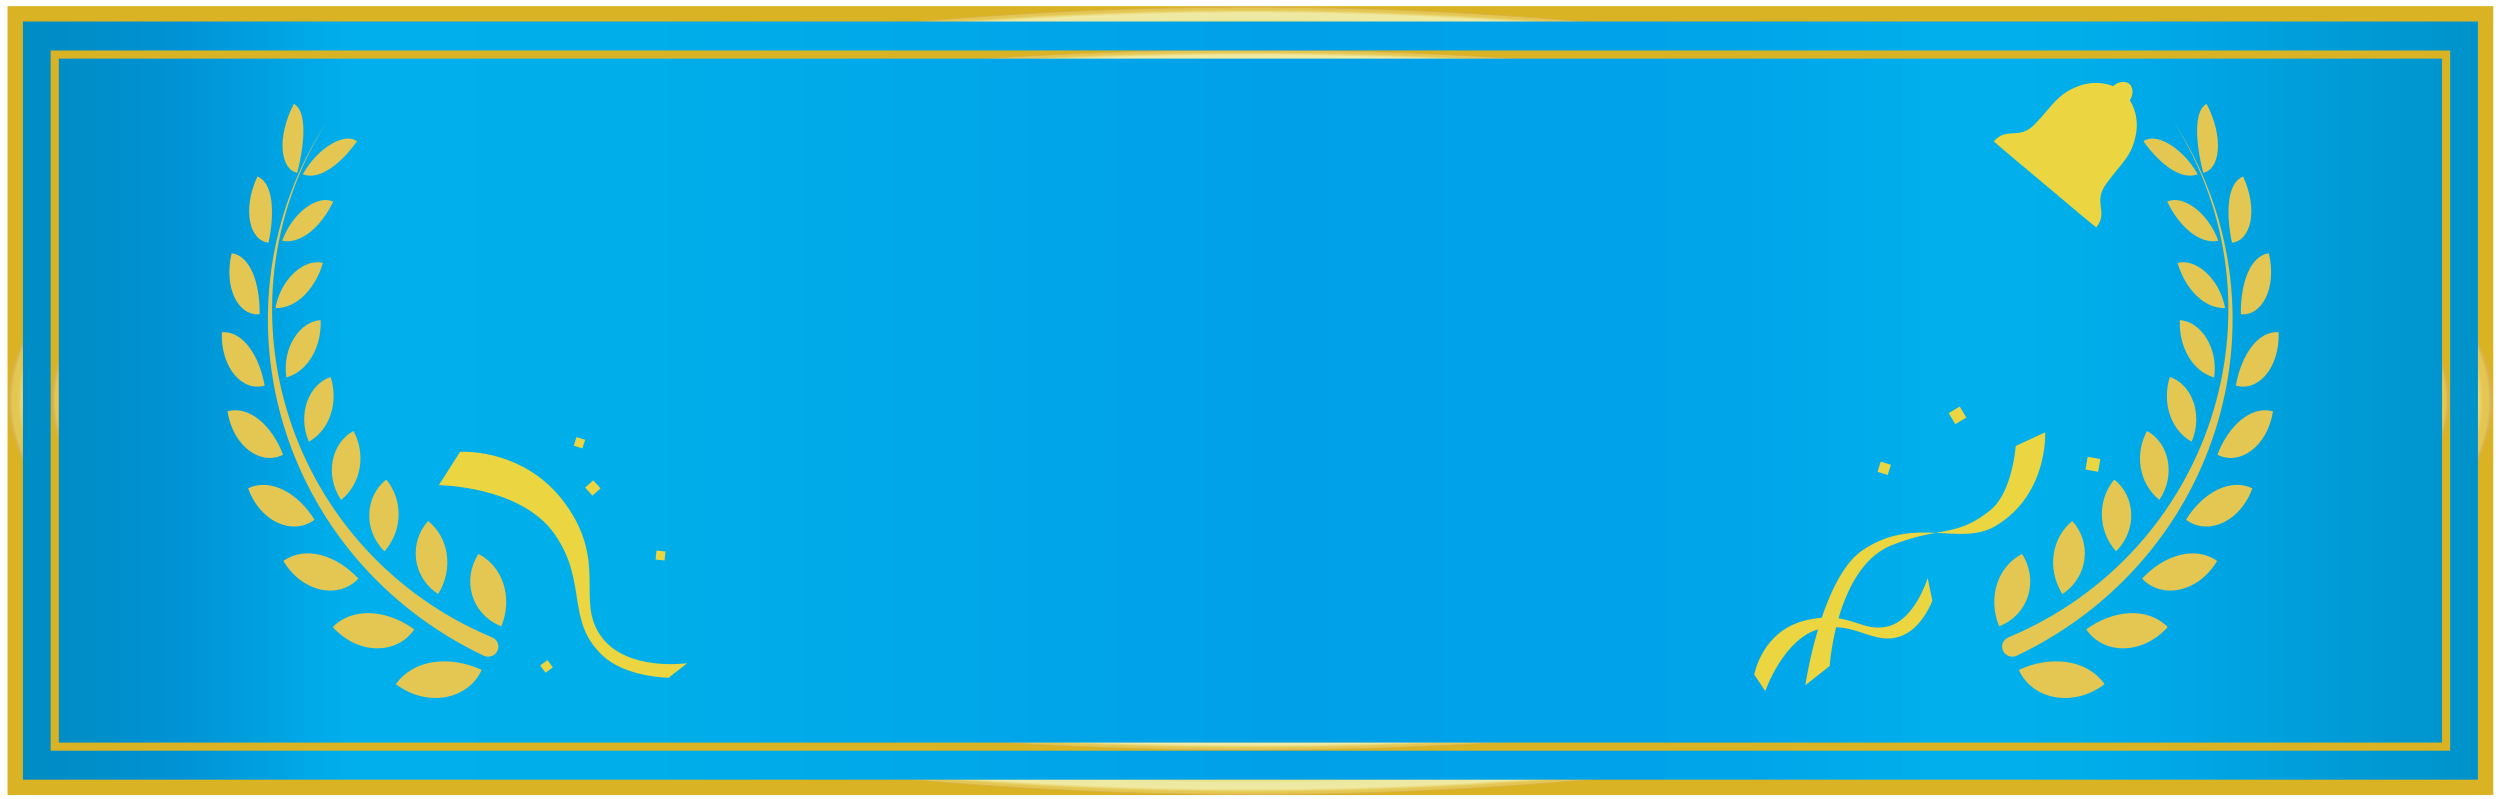 <svg xmlns="http://www.w3.org/2000/svg" width="610" height="195" viewBox="0 0 609 195"><defs><radialGradient id="b" cx="241.9" cy="271.02" r="212.221" fx="241.9" fy="271.02" gradientTransform="matrix(1 0 0 .317 0 185.062)" gradientUnits="userSpaceOnUse"><stop offset="0" style="stop-color:#ca9a0c;stop-opacity:1"/><stop offset=".5" style="stop-color:#ca9a0c;stop-opacity:1"/><stop offset=".75" style="stop-color:#ca9a0c;stop-opacity:1"/><stop offset=".875" style="stop-color:#e1c315;stop-opacity:1"/><stop offset=".938" style="stop-color:#e1c315;stop-opacity:1"/><stop offset=".969" style="stop-color:#ebe9a2;stop-opacity:1"/><stop offset=".984" style="stop-color:#f0e9a2;stop-opacity:1"/><stop offset=".992" style="stop-color:#e4c752;stop-opacity:1"/><stop offset=".996" style="stop-color:#e4c752;stop-opacity:1"/><stop offset=".998" style="stop-color:#d9b352;stop-opacity:1"/><stop offset="1" style="stop-color:#d9b323;stop-opacity:1"/></radialGradient><radialGradient id="c" cx="241.9" cy="271.02" r="204.857" fx="241.9" fy="271.02" gradientTransform="matrix(1 0 0 .292 0 191.986)" gradientUnits="userSpaceOnUse"><stop offset="0" style="stop-color:#ca9a0c;stop-opacity:1"/><stop offset=".5" style="stop-color:#ca9a0c;stop-opacity:1"/><stop offset=".75" style="stop-color:#ca9a0c;stop-opacity:1"/><stop offset=".875" style="stop-color:#e1c315;stop-opacity:1"/><stop offset=".938" style="stop-color:#e1c315;stop-opacity:1"/><stop offset=".969" style="stop-color:#ebe9a2;stop-opacity:1"/><stop offset=".984" style="stop-color:#f0e9a2;stop-opacity:1"/><stop offset=".992" style="stop-color:#e4c752;stop-opacity:1"/><stop offset=".996" style="stop-color:#e4c752;stop-opacity:1"/><stop offset=".998" style="stop-color:#d9b352;stop-opacity:1"/><stop offset="1" style="stop-color:#d9b323;stop-opacity:1"/></radialGradient><clipPath id="d"><path d="M485 19h36v37h-36Zm0 0"/></clipPath><clipPath id="e"><path d="m494.91-16.828 65.043 54.605L519.02 86.59l-65.04-54.61Zm0 0"/></clipPath><linearGradient id="a" x1="0" x2="1" y1="0" y2="0" gradientTransform="matrix(421.818 0 0 -421.818 30.991 271.02)" gradientUnits="userSpaceOnUse"><stop offset="0" style="stop-color:#008cc4;stop-opacity:1"/><stop offset=".058" style="stop-color:#0092d4;stop-opacity:1"/><stop offset=".128" style="stop-color:#00afec;stop-opacity:1"/><stop offset=".233" style="stop-color:#00afe9;stop-opacity:1"/><stop offset=".509" style="stop-color:#00a0e9;stop-opacity:1"/><stop offset=".695" style="stop-color:#00a4e9;stop-opacity:1"/><stop offset=".78" style="stop-color:#00afec;stop-opacity:1"/><stop offset=".807" style="stop-color:#00afec;stop-opacity:1"/><stop offset=".84" style="stop-color:#00aee9;stop-opacity:1"/><stop offset=".87" style="stop-color:#00a9e9;stop-opacity:1"/><stop offset="1" style="stop-color:#0093cb;stop-opacity:1"/></linearGradient></defs><path d="M452.809 205.024H30.992v131.993H452.81Zm0 0" style="fill-rule:nonzero;fill:url(#a);stroke-width:2.625;stroke-linecap:butt;stroke-linejoin:miter;stroke:url(#b);stroke-miterlimit:10" transform="matrix(1.429 0 0 -1.43 -41.075 485.305)"/><path d="M446.064 211.975H37.737v118.091h408.327Zm0 0" style="fill:none;stroke-width:1.388;stroke-linecap:butt;stroke-linejoin:miter;stroke:url(#c);stroke-miterlimit:10" transform="matrix(1.429 0 0 -1.43 -41.075 485.305)"/><path d="M121.828 152.836c-7.516-3.024-9.598-11.504-5.59-17.676 5.735 2.922 8.543 10.336 5.59 17.676M106.406 144.953c-6.48-4.27-7.11-12.726-2.433-17.82 4.91 3.93 6.347 11.472 2.433 17.82M93.313 134.527c-5.364-5.316-4.672-13.55.433-17.515 3.992 4.765 4.195 12.242-.433 17.515M82.738 121.988c-4.172-6.16-2.285-14 3.012-16.82 2.992 5.441 2.074 12.68-3.012 16.82M74.86 107.781c-2.895-6.8.062-14.097 5.324-15.797 1.898 5.954-.008 12.805-5.325 15.797M69.363 92.098c-1.035-7.328 3.332-13.68 8.364-13.989.285 6.332-2.938 12.477-8.364 13.989M66.688 75.164c1.39-7.344 7.226-12.191 11.601-11.004-1.828 6.242-6.457 11.203-11.602 11.004M68.355 58.754c2.602-7.18 8.844-11.297 12.45-9.547-2.918 6.094-7.903 10.461-12.45 9.547M73.371 42.52c3.914-6.875 10.531-10.247 13.23-8.047-4.109 5.832-9.41 9.593-13.23 8.047M117.02 163.45c-7.817-3.614-16.665-2.571-20.926 3.488 7.715 5.832 17.726 3.722 20.926-3.489M100.578 153.559c-6.629-4.825-14.996-5.504-19.887-.567 6.207 6.926 15.77 6.746 19.887.567M86.95 141.18c-5.391-5.817-13.032-8.075-18.313-4.305 4.652 7.773 13.523 9.375 18.312 4.305M76.242 126.813c-4.097-6.594-10.777-10.266-16.203-7.665 3.055 8.368 10.996 11.579 16.203 7.665M68.578 110.95C65.824 103.79 60.34 98.897 55 100.362c1.41 8.711 8.195 13.336 13.578 10.586M64.074 94.074c-1.355-7.515-5.418-13.402-10.449-13.011-.281 8.804 5.117 14.624 10.45 13.011M62.848 76.672c.101-7.66-2.32-14.3-6.828-14.883-2.016 8.656 1.777 15.414 6.828 14.883M65.02 59.215c1.609-7.606 1.046-14.719-2.72-16.145-3.804 8.27-1.827 15.696 2.72 16.145M72.031 42.152c1.969-7.734 2.297-15.168-.828-16.808-4.355 8.398-3.172 16.101.828 16.808" style="stroke:none;fill-rule:nonzero;fill:#e4c752;fill-opacity:1"/><path d="M79.313 29.566C49.723 74.961 67.12 135.97 117.52 159.992c1.273.606 2.812.04 3.367-1.234l.023-.047c.535-1.234-.058-2.656-1.32-3.184-49.242-20.558-69.262-79.976-40.277-125.96M487.29 152.836c7.515-3.024 9.597-11.504 5.589-17.676-5.734 2.922-8.543 10.336-5.59 17.676M502.71 144.953c6.481-4.27 7.11-12.726 2.435-17.82-4.91 3.93-6.348 11.472-2.434 17.82M515.805 134.527c5.363-5.316 4.672-13.55-.434-17.515-3.992 4.765-4.195 12.242.434 17.515M526.379 121.988c4.172-6.16 2.285-14-3.012-16.82-2.992 5.441-2.078 12.68 3.012 16.82M534.258 107.781c2.894-6.8-.063-14.097-5.324-15.797-1.899 5.954.007 12.805 5.324 15.797M539.754 92.098c1.035-7.328-3.332-13.68-8.363-13.989-.286 6.332 2.937 12.477 8.363 13.989M542.43 75.164c-1.39-7.344-7.227-12.191-11.602-11.004 1.828 6.242 6.457 11.203 11.602 11.004M540.762 58.754c-2.602-7.18-8.844-11.297-12.45-9.547 2.918 6.094 7.903 10.461 12.45 9.547M535.746 42.52c-3.914-6.875-10.531-10.247-13.23-8.047 4.109 5.832 9.41 9.593 13.23 8.047M492.098 163.45c7.816-3.614 16.664-2.571 20.925 3.488-7.714 5.832-17.726 3.722-20.925-3.489M508.54 153.559c6.628-4.825 14.995-5.504 19.886-.567-6.207 6.926-15.77 6.746-19.887.567M522.168 141.18c5.39-5.817 13.031-8.075 18.312-4.305-4.652 7.773-13.523 9.375-18.312 4.305M532.875 126.813c4.098-6.594 10.777-10.266 16.203-7.665-3.055 8.368-11 11.579-16.203 7.665M540.54 110.95c2.75-7.16 8.237-12.052 13.577-10.587-1.41 8.711-8.195 13.336-13.578 10.586M545.043 94.074c1.355-7.515 5.418-13.402 10.45-13.011.28 8.804-5.122 14.624-10.45 13.011M546.27 76.672c-.102-7.66 2.32-14.3 6.828-14.883 2.015 8.656-1.778 15.414-6.828 14.883M544.098 59.215c-1.61-7.606-1.047-14.719 2.718-16.145 3.805 8.27 1.829 15.696-2.718 16.145M537.086 42.152c-1.969-7.734-2.297-15.168.828-16.808 4.356 8.398 3.172 16.101-.828 16.808" style="stroke:none;fill-rule:nonzero;fill:#e4c752;fill-opacity:1"/><path d="M529.805 29.566c29.59 45.395 12.191 106.403-38.207 130.426-1.278.606-2.813.04-3.368-1.234l-.023-.047c-.535-1.234.059-2.656 1.32-3.184 49.243-20.558 69.262-79.976 40.278-125.96" style="stroke:none;fill-rule:nonzero;fill:#e4c752;fill-opacity:1"/><g clip-path="url(#d)"><g clip-path="url(#e)"><path d="M513.324 44.98c3.781-5.3 6.469-6.703 7.43-12.722.262-1.645.273-4.875-1.57-7.797.832-1.164.949-3.086-.13-3.996-1.081-.906-2.952-.457-3.956.566-3.196-1.308-6.371-.738-7.946-.195-5.757 1.996-6.672 4.887-11.23 9.531-3.86 3.934-6.668.445-9.938 4.113-.062.067 6.301 5.403 12.47 10.551 6.14 5.188 12.491 10.528 12.55 10.457 3.039-3.86-.879-6.02 2.32-10.508" style="stroke:none;fill-rule:nonzero;fill:#ebd540;fill-opacity:1"/></g></g><path d="m131.305 162.363 1.777-1.3 1.3 1.777-1.777 1.305ZM159.46 136.527l.231-2.191 2.192.226-.23 2.196ZM146.031 119.156l-1.969 1.785-1.785-1.968 1.97-1.785ZM111.762 110.246l-5.192 8.125s19.989.203 28.2 11.875c8.207 11.668 2.71 21.098 11.66 29.617 5.75 5.477 16.218 5.504 16.218 5.504l4.54-3.554s-14.762 2.16-21.02-6.543c-6.258-8.704 1.559-17.665-8.41-31.907-8.61-12.297-21.735-13.136-25.156-13.136-.543 0-.84.02-.84.02M139.5 108.754l.656-2.102 2.102.657-.656 2.105ZM508.89 111.469l3.094.543-.539 3.097-3.093-.543ZM457.617 115.121l.774-2.488 2.484.777-.773 2.485ZM474.98 100.8l1.61 2.7 2.7-1.61-1.61-2.699ZM460.176 152.832c-3.125.773-5.348-.078-7.957-.926-2.926-.949-6.332-1.902-12.031-.57-10.79 2.516-12.645 13.262-12.645 13.262l2.687 4.039s4.54-13.114 13.391-15.2c4.149-.976 7.336 0 10.29.977 3.343 1.11 6.382 2.219 10.163.48 4.578-2.105 6.926-8.304 6.926-8.304l-1.145-5.57s-3.05 10.18-9.68 11.812" style="stroke:none;fill-rule:nonzero;fill:#ebd540;fill-opacity:1"/><path d="M491.328 108.828s-.773 11.348-6.25 15.707c-5.25 4.172-8.64 4.633-13.242 5.48.57.028 1.14.06 1.7.09 4.75.258 9.1.52 13.01-1.843 12.77-7.719 11.97-22.782 11.97-22.782Zm-37.379 25.445C443.86 141.133 440 167.2 440 167.2l5.945-4.699s1.586-24.035 15.098-29.445c4.57-1.828 7.918-2.508 10.793-3.04a64 64 0 0 0-2.899-.074c-4.675 0-9.683.723-14.988 4.332" style="stroke:none;fill-rule:nonzero;fill:#ebd540;fill-opacity:1"/></svg>